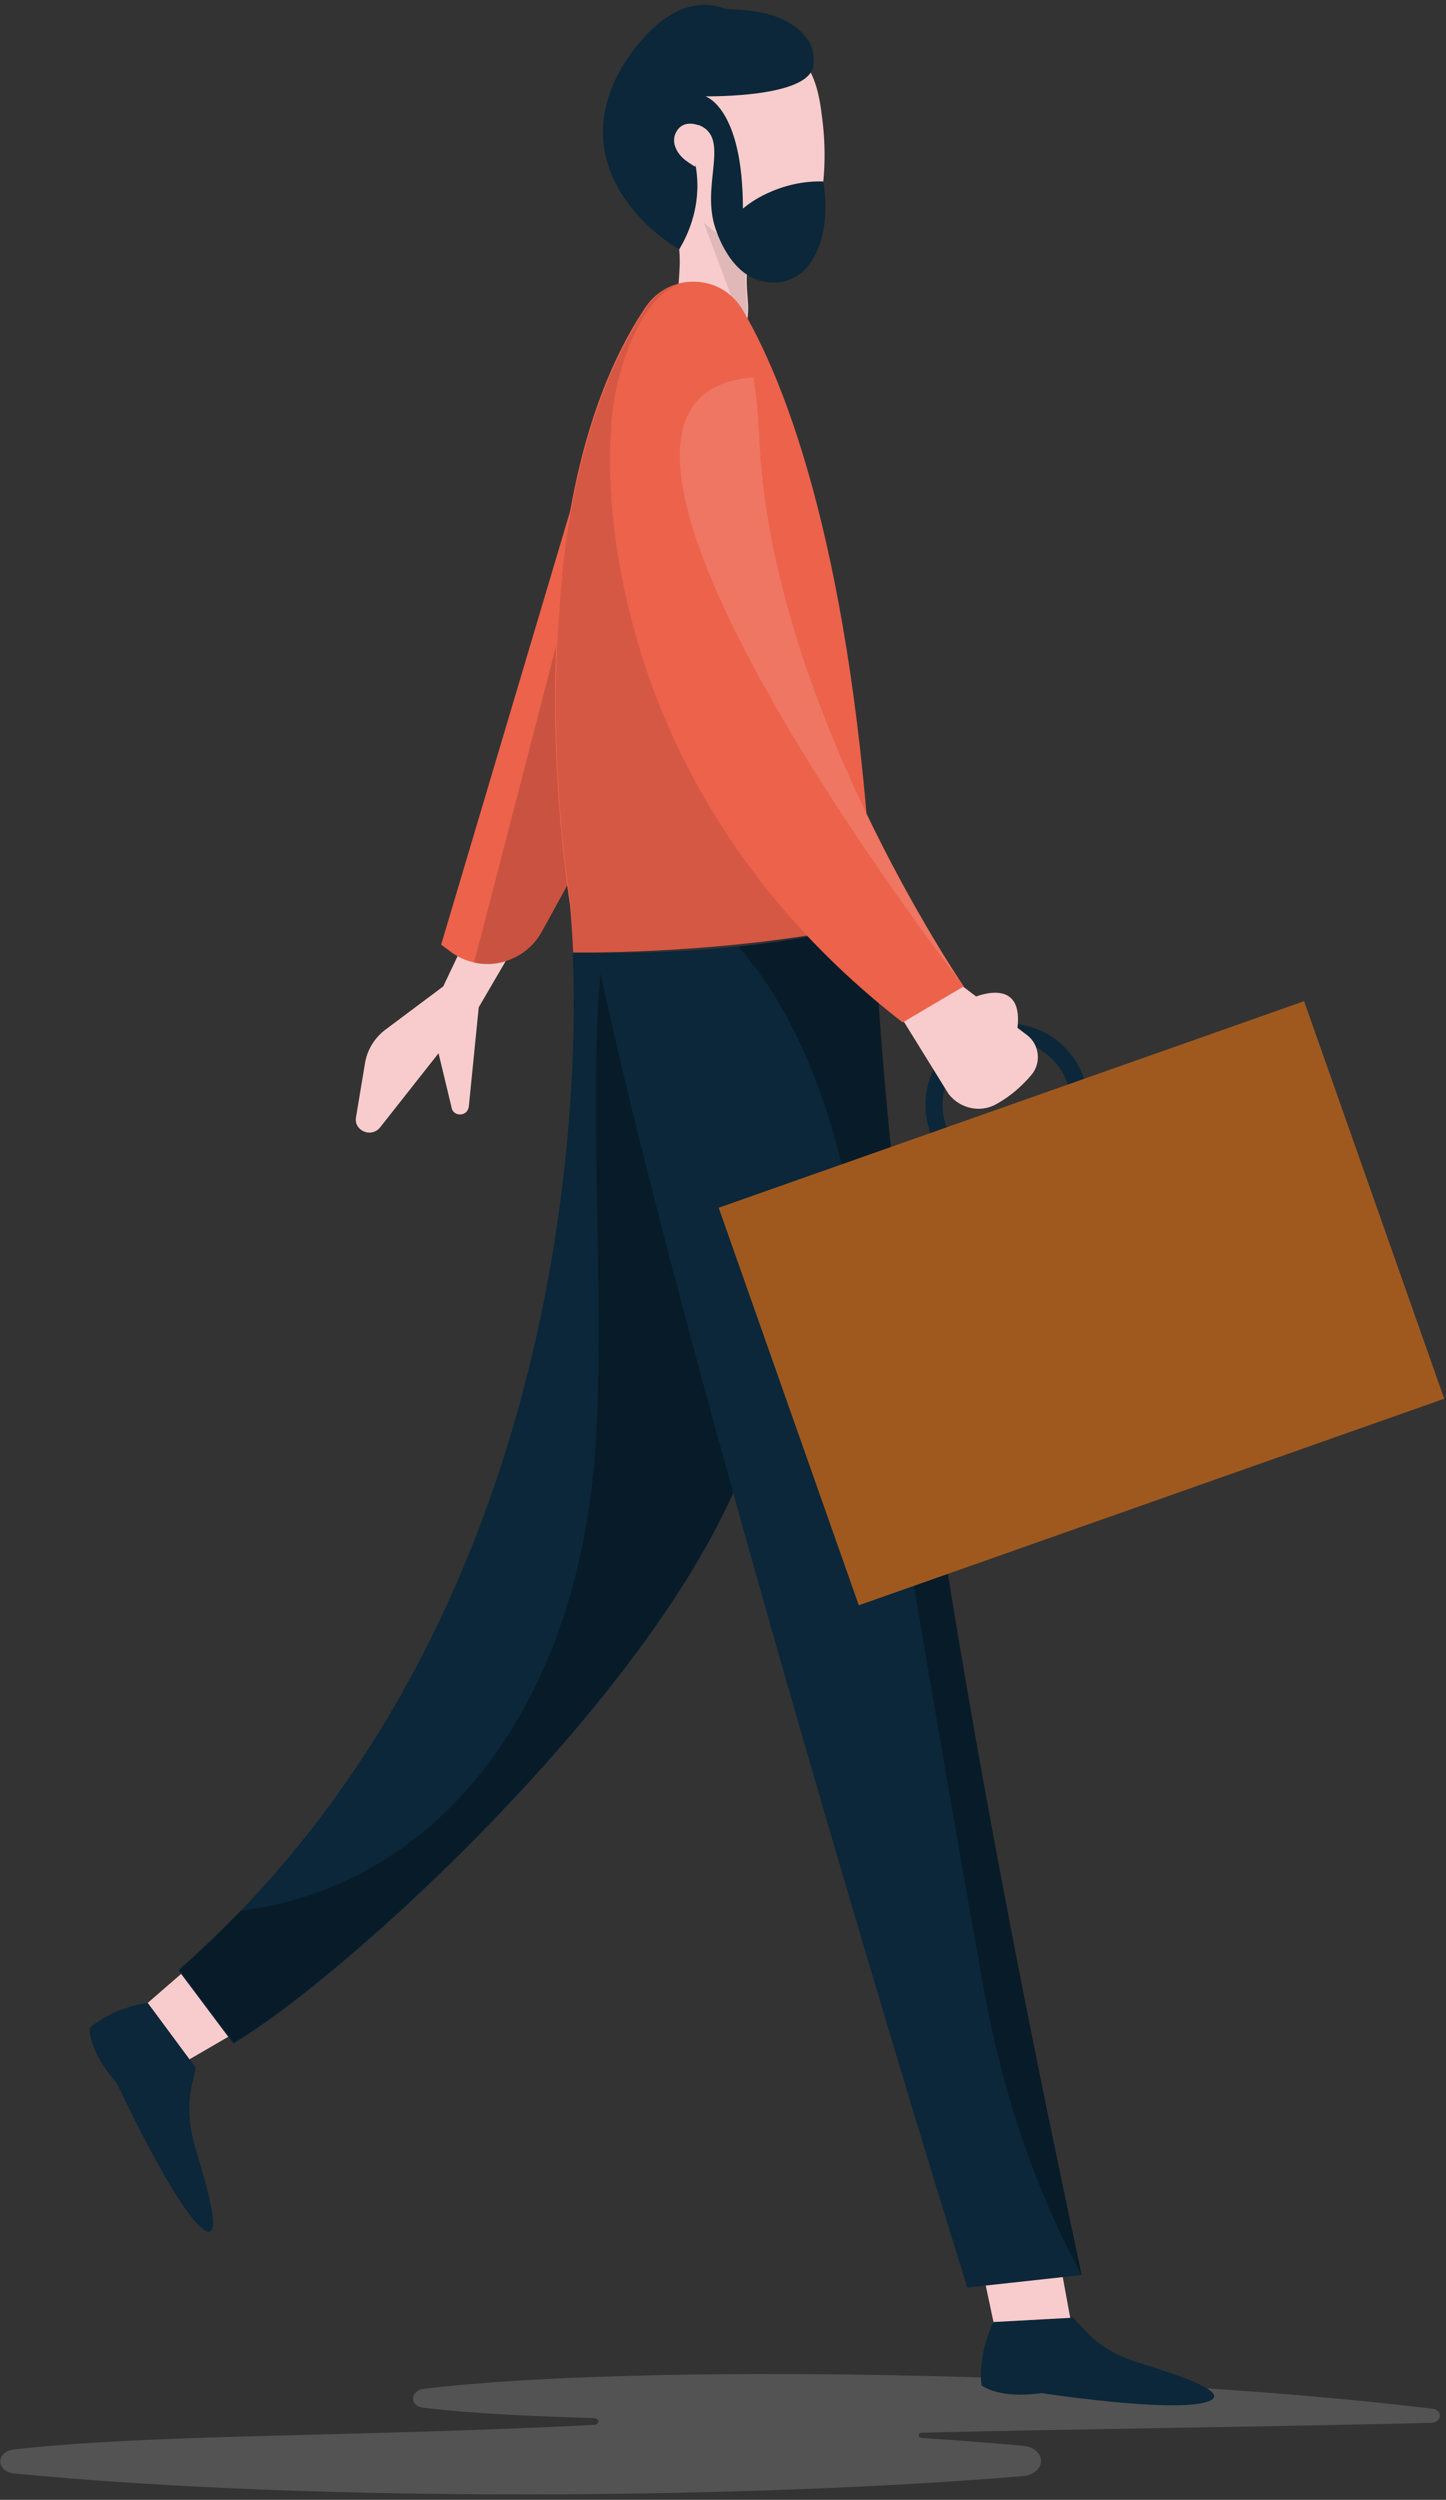 <svg width="147" height="254" viewBox="0 0 147 254" fill="none" xmlns="http://www.w3.org/2000/svg">
<rect x="0" y="0" width="147" height="254" fill="#333333" stroke="none"/>
<g clip-path="url(#clip0_2402_595)">
<path d="M96.54 117.898L95.426 114.873C93.993 111.052 95.903 106.753 99.725 105.32C103.546 103.887 107.845 105.797 109.278 109.619L110.392 112.644" stroke="#0B2739" stroke-width="1.736" stroke-miterlimit="10"/>
<path d="M91.18 102.666L97.389 99.853L104.395 105.16C105.669 106.116 105.881 107.973 104.873 109.194C104.024 110.202 102.856 111.317 101.317 112.166C99.672 113.121 97.602 112.644 96.434 111.158L91.18 102.666Z" fill="#F8CCCC"/>
<path d="M98.61 101.498C98.61 101.498 104.077 98.845 103.44 104.417C103.44 104.417 101.317 105.001 98.61 101.498Z" fill="#F8CCCC"/>
<path d="M48.668 102.347L47.66 112.431C47.607 112.856 47.288 113.227 46.811 113.227C46.386 113.281 45.962 112.962 45.909 112.538L44.582 107.018L38.638 114.554C37.735 115.669 35.931 114.873 36.196 113.493L37.098 108.079C37.311 106.699 38.054 105.479 39.168 104.63L45.059 100.225L49.624 90.618L54.029 93.166L48.668 102.347Z" fill="#F8CCCC"/>
<path d="M58.911 48.743L44.847 95.979L45.696 96.616C48.775 99.004 53.233 98.049 55.09 94.652L63.263 79.791L58.911 48.743Z" fill="#EC624B"/>
<path opacity="0.15" d="M61.459 83.135L57.585 61.587L48.191 97.836C50.844 98.42 53.71 97.252 55.09 94.705L61.459 83.135Z" fill="black"/>
<g opacity="0.2">
<path d="M145.474 246.176C130.879 246.548 105.244 246.866 93.728 247.184C93.303 247.184 93.25 247.662 93.728 247.715C96.965 247.927 100.574 248.193 104.024 248.511C106.465 248.777 106.412 251.377 103.971 251.589C76.691 253.872 32.746 254.349 1.486 251.324C-0.424 251.165 -0.477 249.095 1.433 248.883C15.657 247.291 34.551 247.662 60.398 246.388C60.981 246.335 60.981 245.751 60.398 245.698C55.515 245.539 48.721 245.327 43.043 244.637C41.61 244.478 41.663 242.939 43.043 242.726C65.015 240.073 115.01 241.028 145.633 244.743C146.748 244.902 146.535 246.176 145.474 246.176Z" fill="#D3D4D3"/>
</g>
<path d="M15.02 203.505C15.02 203.505 11.623 203.877 9.129 206.053C9.129 206.053 8.863 208.229 11.889 211.678C11.889 211.678 17.408 223.567 20.38 226.274C23.352 228.98 20.274 219.746 19.796 217.994C18.735 214.279 19.425 212.209 19.903 210.086L15.02 203.505Z" fill="#0B2739"/>
<path d="M15.02 203.505L19.425 199.684L24.202 206.371L19.266 209.237L15.02 203.505Z" fill="#F8CCCC"/>
<path d="M73.188 154.518C87.359 126.549 75.789 96.138 75.789 96.138C67.934 96.934 61.406 96.828 58.221 96.828C58.911 112.591 57.319 165.717 18.151 200.215L23.724 207.645C34.869 200.958 62.414 175.801 73.188 154.518Z" fill="#0B2739"/>
<path opacity="0.3" d="M79.981 130.158C78.071 119.065 74.886 106.699 71.384 96.509C67.403 96.828 63.9 96.934 61.247 96.987C59.495 111.476 61.99 136.314 60.132 151.334C57.372 173.837 45.218 189.6 28.023 193.527C26.802 193.792 25.634 194.005 24.414 194.164C22.45 196.181 20.38 198.198 18.204 200.108L23.777 207.538C34.869 200.904 62.414 175.748 73.188 154.465C77.381 146.345 79.291 137.906 79.981 130.158Z" fill="black"/>
<path d="M100.999 235.933C100.999 235.933 99.406 239.011 99.778 242.355C99.778 242.355 101.423 243.788 105.881 243.151C105.881 243.151 118.619 245.115 122.493 244.106C126.368 243.098 117.133 240.55 115.434 239.967C111.825 238.799 110.499 236.994 109.066 235.455L100.999 235.933Z" fill="#0B2739"/>
<path d="M100.998 235.933L100.096 231.687L107.951 230.891L108.8 235.508L100.998 235.933Z" fill="#F8CCCC"/>
<path d="M88.845 94.28C88.845 94.121 88.845 93.962 88.845 93.856C77.912 96.35 68.093 96.881 61.618 96.987L60.61 96.881C68.465 134.404 92.082 212.527 98.345 232.43L109.968 231.156C97.708 174.368 90.437 127.876 88.845 94.28Z" fill="#0B2739"/>
<path d="M77.859 3.791C73.347 2.092 67.509 3.791 65.705 10C65.174 11.858 65.015 13.874 65.386 15.785C65.705 17.483 66.607 18.97 67.456 20.456C68.624 22.526 69.154 24.542 69.101 26.878C69.048 28.257 68.942 29.584 68.783 30.964C68.783 30.964 69.101 31.282 70.269 32.185C72.604 34.095 75.576 34.361 75.576 34.361C75.576 34.361 76.107 32.875 76.054 31.017C75.948 29.107 75.47 26.134 77.115 26.241C78.018 26.294 79.079 26.506 79.981 26.134C82.051 25.179 82.954 23.056 83.325 20.933C83.909 18.014 83.962 14.989 83.59 12.07C83.272 9.363 82.741 6.55 80.3 4.958C79.451 4.428 78.655 4.109 77.859 3.791Z" fill="#F8CCCC"/>
<path opacity="0.1" d="M74.887 31.548L75.842 32.609C75.895 32.132 75.948 31.601 75.948 31.017C75.895 30.168 75.789 29.16 75.789 28.257C75.789 27.249 76.001 26.4 76.691 26.241C76.744 26.241 76.85 26.241 76.903 26.241C76.956 26.241 76.956 26.241 77.01 26.241C77.01 26.241 75.789 26.188 71.543 22.632L74.887 31.548Z" fill="black"/>
<path d="M58.275 96.775C63.051 96.828 76.266 96.562 88.845 93.803C87.147 59.677 80.884 40.623 75.47 31.442C73.294 27.78 68.04 27.674 65.652 31.176C51.322 52.406 57.956 91.998 57.956 91.998C57.956 91.998 58.115 93.803 58.275 96.775Z" fill="#EC624B"/>
<path opacity="0.3" d="M88.845 93.803C83.644 94.97 79.822 95.713 75.046 96.191C80.406 102.135 84.705 111.954 86.722 124.001C89.959 143.585 95.214 175.323 99.99 201.966C101.689 211.413 104.767 221.656 109.968 231.156C97.761 174.368 90.49 127.876 88.898 94.28C88.845 94.121 88.845 93.962 88.845 93.803Z" fill="black"/>
<path opacity="0.1" d="M58.115 94.387C58.168 95.076 58.221 95.873 58.275 96.828C58.275 96.828 58.275 96.828 58.328 96.828C62.574 96.881 73.613 96.669 84.811 94.652C76.585 81.596 64.802 68.805 64.378 54.475C64.219 49.062 64.696 39.986 69.208 28.788C68.889 28.841 68.571 28.947 68.305 29.107C68.252 29.107 68.199 29.16 68.146 29.16C67.828 29.319 67.562 29.425 67.297 29.637C67.032 29.797 66.766 30.009 66.554 30.274C66.501 30.327 66.448 30.38 66.395 30.433C66.182 30.699 65.917 30.911 65.758 31.23C61.512 37.545 59.071 45.453 57.797 53.467C57.638 54.316 57.532 55.166 57.425 56.015C57.319 56.811 57.213 57.607 57.16 58.403C57.16 58.509 57.16 58.562 57.16 58.668C57.054 59.464 57.001 60.261 56.948 61.057C56.895 61.481 56.895 61.906 56.842 62.33C56.735 63.976 56.629 65.621 56.576 67.266C56.576 68.062 56.523 68.858 56.523 69.654C56.364 82.233 58.062 92.104 58.062 92.104C58.062 92.104 58.009 92.9 58.115 94.387Z" fill="black"/>
<path d="M62.096 43.914C62.096 43.914 58.752 78.252 91.764 103.887L97.973 100.224C97.973 100.224 78.071 71.193 77.168 43.914C77.168 43.914 76.956 28.735 70.004 28.735C65.758 28.788 62.361 37.067 62.096 43.914Z" fill="#EC624B"/>
<path opacity="0.13" d="M76.585 38.341C51.375 40.199 97.973 100.225 97.973 100.225C97.973 100.225 78.071 71.194 77.169 43.914C77.116 43.914 77.116 41.366 76.585 38.341Z" fill="white"/>
<path d="M132.575 101.727L73.061 122.715L87.306 163.108L146.82 142.12L132.575 101.727Z" fill="#9F591F"/>
<path d="M71.702 9.788C71.702 9.788 75.523 10.902 75.523 21.199C76.213 20.615 77.168 19.978 78.442 19.447C80.565 18.545 82.529 18.386 83.697 18.439C84.493 23.215 83.06 27.249 80.406 28.363C78.973 29 77.487 28.576 77.275 28.523C74.037 27.62 72.71 23.375 72.498 22.366C71.596 18.227 74.037 14.034 71.171 12.76C70.587 12.495 70.481 13.397 69.579 13.503C70.057 14.458 70.694 15.944 70.853 17.855C71.171 21.517 69.685 24.277 69.048 25.338C68.571 25.073 61.353 20.827 61.3 13.45C61.3 10.743 62.255 8.567 62.998 7.24C62.998 7.24 67.562 -1.411 73.666 0.872C74.196 1.084 79.822 0.553 82.21 4.162C82.635 4.799 82.847 6.02 82.635 6.869C81.892 9.894 72.286 9.788 71.702 9.788Z" fill="#0B2739"/>
<path d="M71.118 12.76C70.269 12.441 69.314 12.441 68.783 13.344C68.199 14.299 68.677 15.414 69.526 16.157C69.845 16.422 70.322 16.74 70.694 16.953L71.118 12.76Z" fill="#F8CCCC"/>
<path d="M71.118 12.76L71.596 14.087C71.596 14.087 70.853 14.671 70.853 14.564C70.853 14.511 70.641 13.025 70.641 13.025L71.118 12.76Z" fill="#F8CCCC"/>
</g>
<defs>
<clipPath id="clip0_2402_595">
<rect width="146.8" height="253" fill="white" transform="translate(0 0.5)"/>
</clipPath>
</defs>
</svg>
